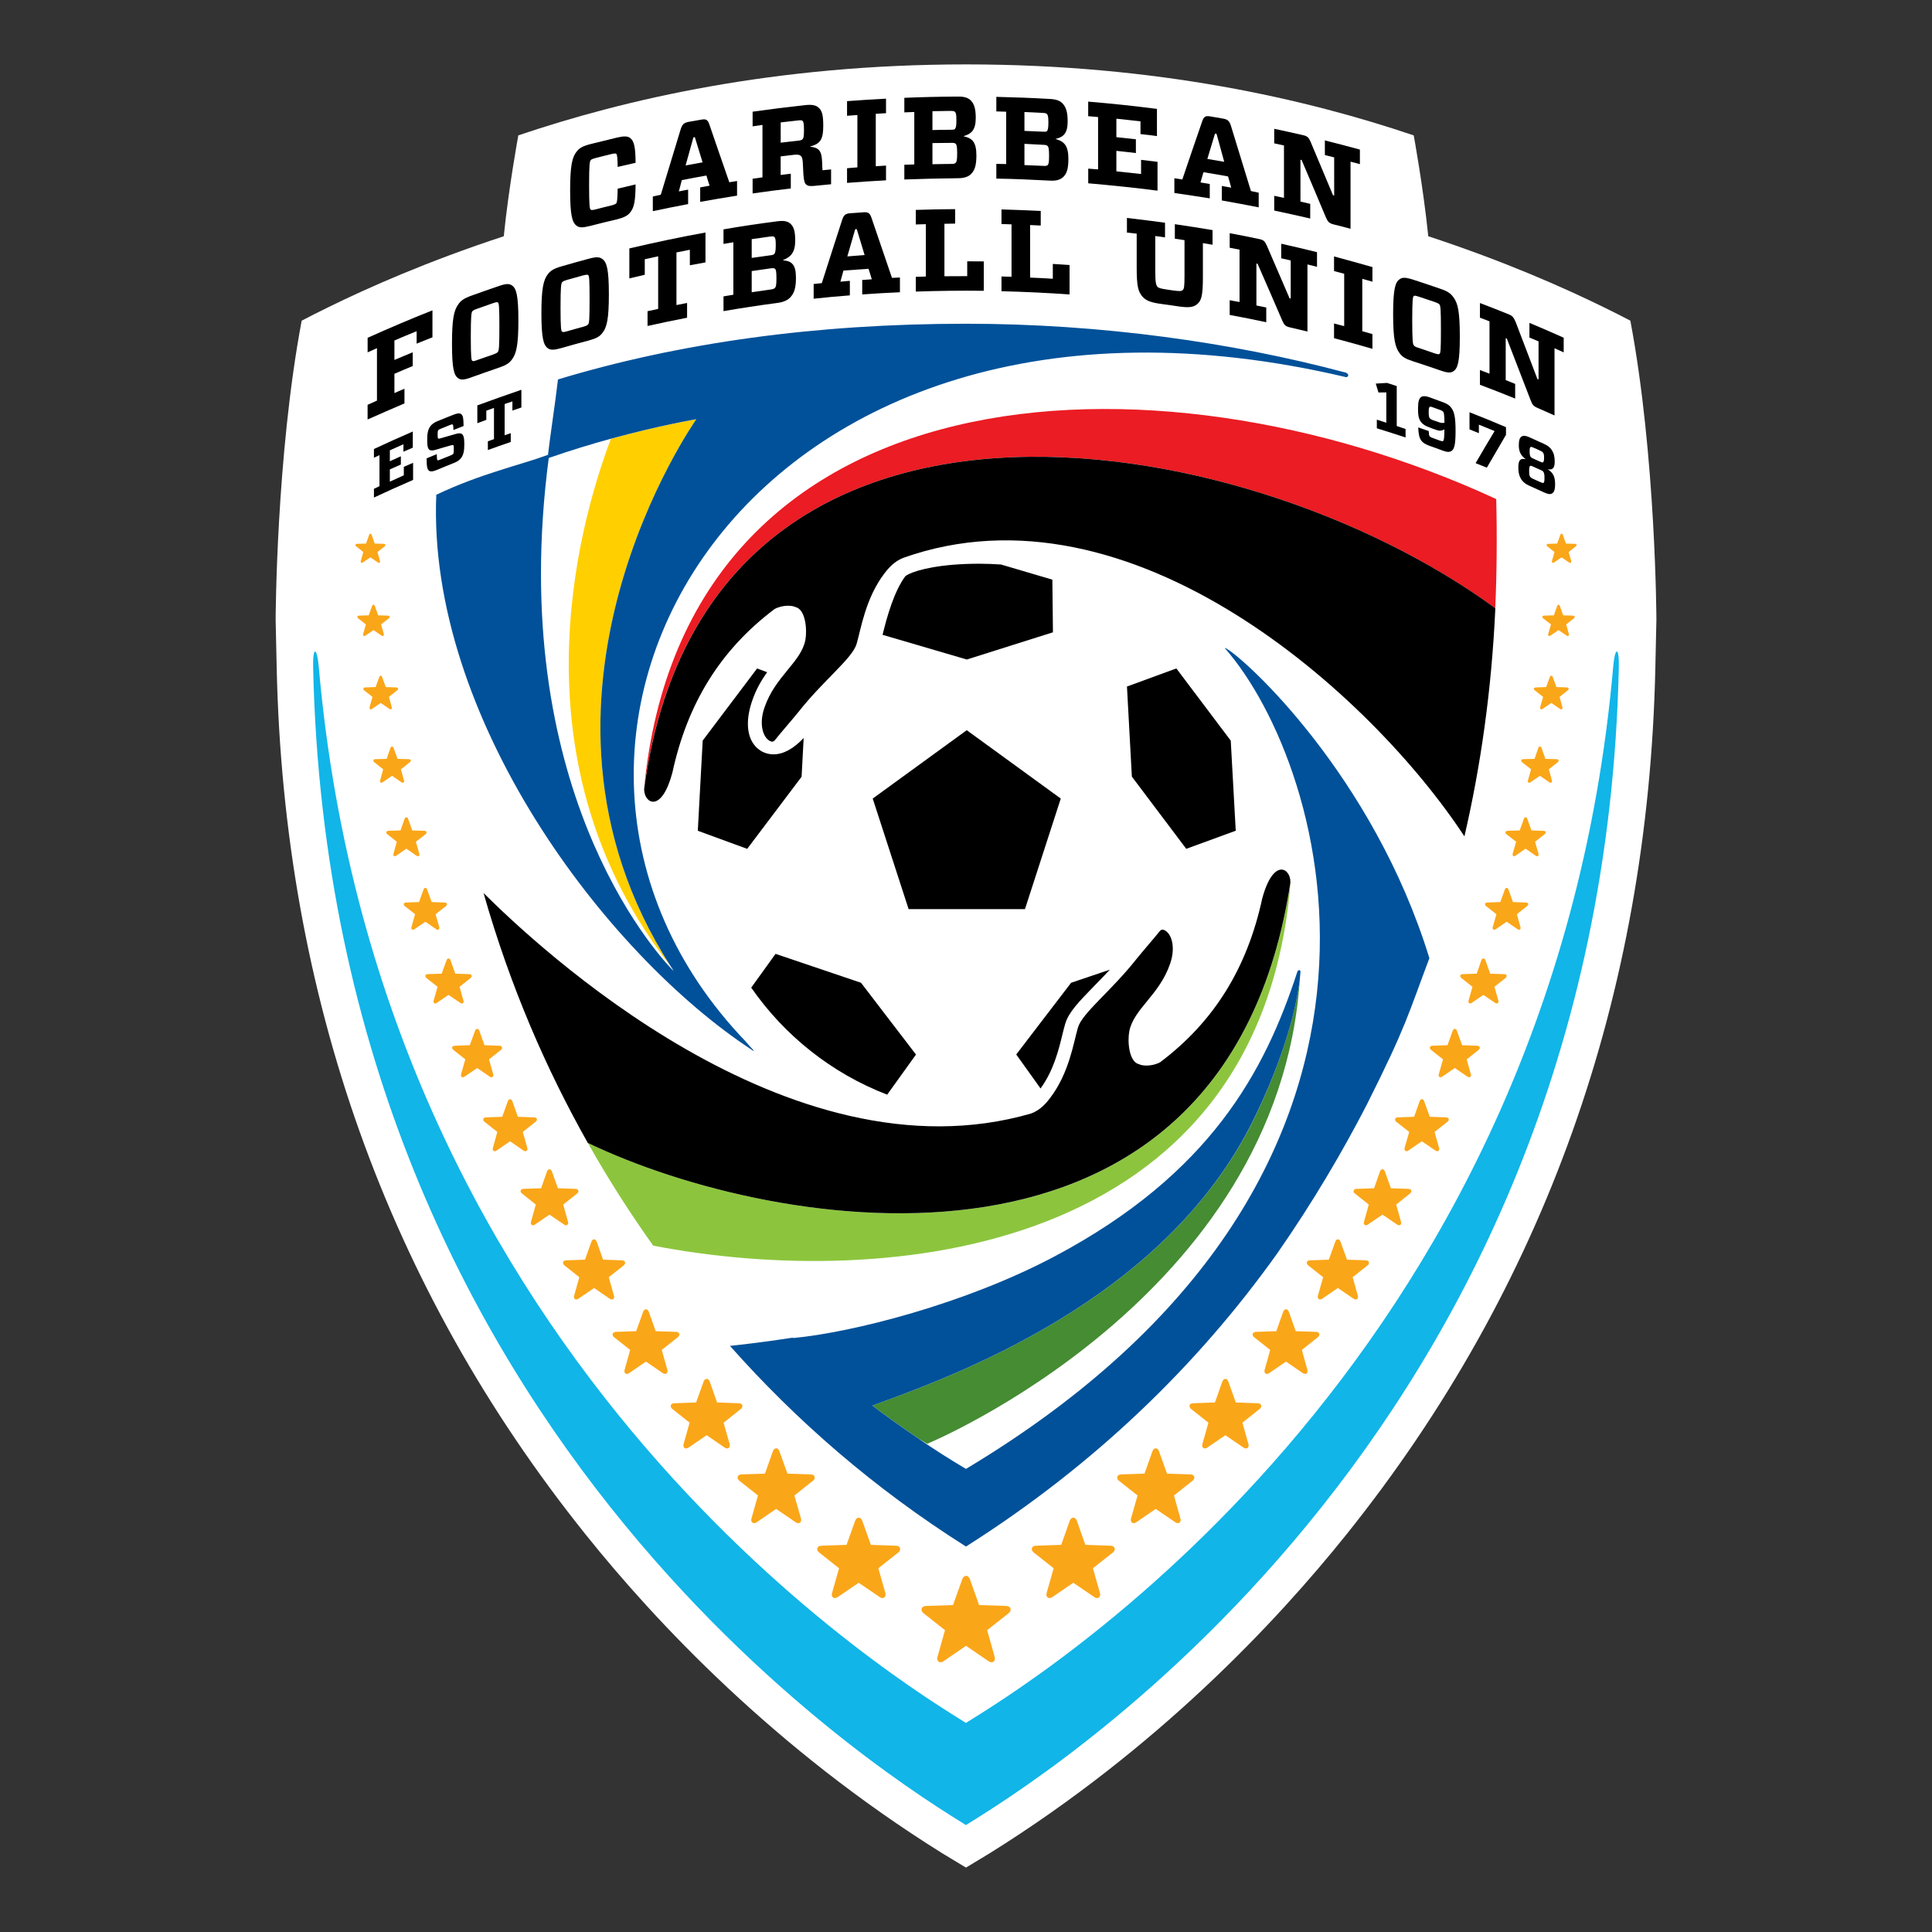 <?xml version="1.0" encoding="UTF-8"?><svg xmlns="http://www.w3.org/2000/svg" viewBox="0 0 600 600"><rect x="0" y="0" width="600" height="600" fill="#333333" stroke="none"/><defs><style>.cls-1{fill:#faa619;}.cls-2{fill:#005199;}.cls-3{fill:#eb1c23;}.cls-4{fill:#fff;}.cls-5{fill:#ffcf00;}.cls-6{fill:#8cc53d;}.cls-7{fill:#11b5e8;}.cls-8{fill:#458c33;}</style></defs><g id="Layer_1" image-rendering="optimizeQuality" shape-rendering="geometricPrecision" text-rendering="geometricPrecision"><path id="path14775" class="cls-4" d="m506.32,99.59c-2.32-1.22-5.17-2.68-8.47-4.28-12.16-5.95-30.56-14.15-54.29-21.94-1.52-15.07-4.52-31.34-4.52-31.34l-.06.03v-.03c-33.12-11.21-79.71-22.03-138.99-22.03s-105.87,10.82-138.99,22.03v.03l-.03-.03s-3,16.26-4.52,31.34c-23.72,7.79-42.16,15.99-54.29,21.94-3.3,1.61-6.15,3.06-8.47,4.28-7.94,41.98-8.09,92.88-8.09,92.88l.33,15.01c2.23,101.83,34.49,192.36,95.91,269.03,21.82,27.26,58.75,66.57,110.72,99l7.43,4.49,7.43-4.49c52-32.44,88.92-71.74,110.75-99,61.42-76.67,93.68-167.2,95.91-269.03l.33-15.01s-.15-50.9-8.09-92.88"/><path id="path14777" class="cls-1" d="m300.02,511.11l-6.99,4.79c-1.19.83-2.29.03-1.87-1.4l2.32-8.24-6.63-5.23c-1.16-.92-.74-2.23.71-2.29l8.41-.27,2.88-8.06c.51-1.37,1.84-1.37,2.35,0l2.88,8.06,8.41.27c1.46.06,1.87,1.37.71,2.29l-6.63,5.23,2.32,8.24c.42,1.43-.68,2.23-1.9,1.4l-6.99-4.79Z"/><path id="path14779" class="cls-1" d="m333.31,491.55l-6.48,4.43c-1.13.77-2.17.03-1.78-1.28l2.17-7.67-6.18-4.88c-1.07-.86-.68-2.08.68-2.11l7.85-.27,2.65-7.49c.48-1.28,1.72-1.28,2.2,0l2.65,7.49,7.85.27c1.34.03,1.75,1.25.68,2.11l-6.18,4.88,2.17,7.67c.36,1.31-.62,2.05-1.75,1.28l-6.51-4.43Z"/><path id="path14781" class="cls-1" d="m358.94,468.6l-6.04,4.13c-1.04.74-1.99.03-1.64-1.19l2.02-7.11-5.77-4.55c-.98-.8-.62-1.93.65-1.99l7.28-.24,2.47-6.96c.42-1.19,1.61-1.19,2.02,0l2.5,6.96,7.28.24c1.28.06,1.64,1.19.62,1.99l-5.74,4.55,1.99,7.11c.39,1.22-.59,1.93-1.61,1.19l-6.06-4.13Z"/><path id="path14783" class="cls-1" d="m380.56,445.71l-5.62,3.84c-.95.68-1.84.03-1.52-1.1l1.87-6.63-5.35-4.22c-.92-.74-.59-1.78.59-1.81l6.78-.24,2.29-6.48c.42-1.13,1.49-1.13,1.87,0l2.32,6.48,6.81.24c1.16.03,1.49,1.07.56,1.81l-5.32,4.22,1.87,6.63c.33,1.13-.56,1.78-1.55,1.1l-5.62-3.84Z"/><path id="path14785" class="cls-1" d="m399.38,422.85l-5.2,3.57c-.92.62-1.72.03-1.43-1.01l1.72-6.18-4.96-3.92c-.86-.68-.54-1.64.56-1.69l6.3-.21,2.14-6.04c.36-1.01,1.37-1.01,1.75,0l2.14,6.04,6.3.21c1.1.06,1.4,1.01.54,1.69l-4.94,3.92,1.72,6.18c.3,1.04-.51,1.64-1.43,1.01l-5.23-3.57Z"/><path id="path14787" class="cls-1" d="m415.49,400.01l-4.88,3.33c-.8.56-1.58.03-1.31-.98l1.61-5.71-4.61-3.66c-.8-.65-.51-1.55.51-1.58l5.86-.21,2.02-5.59c.33-.98,1.28-.98,1.61,0l2.02,5.59,5.86.21c1.01.03,1.31.92.51,1.58l-4.61,3.66,1.61,5.71c.27,1.01-.48,1.55-1.31.98l-4.88-3.33Z"/><path id="path14789" class="cls-1" d="m429.34,377.21l-4.52,3.09c-.77.54-1.49.03-1.22-.89l1.49-5.32-4.31-3.42c-.74-.59-.45-1.43.48-1.46l5.47-.18,1.84-5.23c.33-.89,1.19-.89,1.52,0l1.87,5.23,5.44.18c.95.03,1.22.86.48,1.46l-4.28,3.42,1.49,5.32c.27.92-.45,1.43-1.22.89l-4.52-3.09Z"/><path id="path14791" class="cls-1" d="m441.56,354.44l-4.19,2.88c-.71.51-1.37,0-1.16-.83l1.43-4.96-4.01-3.15c-.68-.56-.42-1.34.45-1.37l5.08-.18,1.72-4.85c.3-.83,1.1-.83,1.4,0l1.75,4.85,5.05.18c.89.03,1.13.8.45,1.37l-4.01,3.15,1.4,4.96c.24.83-.39,1.34-1.13.83l-4.22-2.88Z"/><path id="path14793" class="cls-1" d="m451.79,331.69l-3.89,2.68c-.68.45-1.31.03-1.07-.77l1.31-4.61-3.72-2.94c-.62-.54-.42-1.25.39-1.28l4.73-.18,1.61-4.49c.3-.77,1.04-.77,1.31,0l1.61,4.49,4.73.18c.8.03,1.04.74.42,1.28l-3.72,2.94,1.28,4.61c.24.8-.36,1.22-1.04.77l-3.92-2.68Z"/><path id="path14795" class="cls-1" d="m460.68,308.98l-3.63,2.47c-.62.45-1.19.03-.98-.71l1.22-4.28-3.48-2.74c-.56-.48-.36-1.16.39-1.19l4.4-.15,1.46-4.19c.27-.71.98-.71,1.25,0l1.49,4.19,4.4.15c.74.03.95.71.36,1.19l-3.45,2.74,1.22,4.28c.21.74-.36,1.16-1.01.71l-3.63-2.47Z"/><path id="path14797" class="cls-1" d="m467.9,286.26l-3.39,2.32c-.59.42-1.1,0-.92-.68l1.13-3.98-3.21-2.53c-.56-.45-.36-1.07.36-1.1l4.07-.15,1.4-3.89c.24-.68.89-.68,1.13,0l1.4,3.89,4.07.15c.71.03.89.65.33,1.1l-3.18,2.53,1.1,3.98c.21.68-.3,1.1-.89.68l-3.39-2.32Z"/><path id="path14799" class="cls-1" d="m473.76,263.58l-3.12,2.17c-.54.39-1.04.03-.86-.62l1.07-3.72-3.03-2.35c-.51-.42-.3-1.01.33-1.04l3.81-.12,1.31-3.63c.21-.62.83-.62,1.04,0l1.31,3.63,3.81.12c.62.03.83.62.3,1.04l-3,2.35,1.07,3.72c.18.65-.33,1.01-.86.62l-3.15-2.17Z"/><path id="path14801" class="cls-1" d="m478.22,240.93l-2.91,2.02c-.51.33-.98,0-.8-.59l.98-3.45-2.79-2.2c-.48-.39-.3-.92.3-.95l3.57-.09,1.16-3.39c.24-.59.8-.59,1.01,0l1.19,3.39,3.54.09c.59.03.77.56.3.95l-2.76,2.2.95,3.45c.18.59-.27.92-.8.59l-2.91-2.02Z"/><path id="path14803" class="cls-1" d="m481.79,218.3l-2.74,1.87c-.48.3-.89,0-.74-.56l.92-3.18-2.59-2.05c-.45-.39-.3-.86.3-.89l3.24-.12,1.13-3.12c.21-.54.71-.54.92,0l1.13,3.12,3.27.12c.56.03.74.51.27.89l-2.56,2.05.89,3.18c.15.56-.27.86-.74.56l-2.71-1.87Z"/><path id="path14805" class="cls-1" d="m484.02,195.68l-2.53,1.72c-.42.3-.83,0-.68-.51l.86-2.97-2.44-1.9c-.42-.33-.27-.8.27-.83l3.06-.09,1.04-2.91c.18-.51.65-.51.83,0l1.04,2.91,3.06.09c.54.03.68.51.27.83l-2.41,1.9.83,2.97c.18.51-.24.8-.68.51l-2.53-1.72Z"/><path id="path14807" class="cls-1" d="m484.97,173.08l-2.35,1.61c-.39.27-.77,0-.65-.48l.8-2.76-2.23-1.78c-.39-.33-.27-.71.24-.77l2.82-.09.98-2.71c.15-.48.62-.48.77,0l.98,2.71,2.82.09c.51.06.65.45.24.77l-2.23,1.78.8,2.76c.12.48-.24.74-.65.48l-2.35-1.61Z"/><path id="path14809" class="cls-1" d="m266.69,491.55l6.51,4.43c1.1.77,2.11.03,1.75-1.28l-2.17-7.67,6.18-4.88c1.07-.86.65-2.08-.68-2.11l-7.82-.27-2.68-7.49c-.48-1.28-1.72-1.28-2.2,0l-2.68,7.49-7.82.27c-1.34.03-1.75,1.25-.68,2.11l6.18,4.88-2.17,7.67c-.39,1.31.62,2.05,1.75,1.28l6.51-4.43Z"/><path id="path14811" class="cls-1" d="m241.03,468.6l6.04,4.13c1.07.74,2.02.03,1.66-1.19l-2.02-7.11,5.74-4.55c1.01-.8.65-1.93-.62-1.99l-7.28-.24-2.5-6.96c-.42-1.19-1.58-1.19-2.02,0l-2.47,6.96-7.31.24c-1.25.06-1.61,1.19-.62,1.99l5.77,4.55-2.02,7.11c-.36,1.22.59,1.93,1.64,1.19l6.03-4.13Z"/><path id="path14813" class="cls-1" d="m219.45,445.71l5.59,3.84c.98.68,1.87.03,1.55-1.1l-1.87-6.63,5.32-4.22c.92-.74.59-1.78-.56-1.81l-6.78-.24-2.29-6.48c-.42-1.13-1.49-1.13-1.9,0l-2.32,6.48-6.78.24c-1.16.03-1.52,1.07-.56,1.81l5.32,4.22-1.87,6.63c-.3,1.13.56,1.78,1.55,1.1l5.62-3.84Z"/><path id="path14815" class="cls-1" d="m200.6,422.85l5.23,3.57c.89.62,1.72.03,1.43-1.01l-1.75-6.18,4.96-3.92c.89-.68.56-1.64-.54-1.69l-6.3-.21-2.14-6.04c-.39-1.01-1.37-1.01-1.75,0l-2.17,6.04-6.27.21c-1.1.06-1.43,1.01-.56,1.69l4.96,3.92-1.72,6.18c-.33,1.04.51,1.64,1.43,1.01l5.2-3.57Z"/><path id="path14817" class="cls-1" d="m184.51,400.01l4.85,3.33c.86.56,1.61.03,1.31-.98l-1.61-5.71,4.64-3.66c.77-.65.51-1.55-.54-1.58l-5.86-.21-1.99-5.59c-.36-.98-1.28-.98-1.64,0l-1.99,5.59-5.86.21c-1.01.03-1.31.92-.51,1.58l4.61,3.66-1.61,5.71c-.3,1.01.48,1.55,1.31.98l4.88-3.33Z"/><path id="path14819" class="cls-1" d="m170.66,377.21l4.52,3.09c.77.54,1.49.03,1.22-.89l-1.49-5.32,4.31-3.42c.71-.59.45-1.43-.51-1.46l-5.44-.18-1.87-5.23c-.3-.89-1.19-.89-1.52,0l-1.84,5.23-5.47.18c-.92.03-1.22.86-.45,1.46l4.28,3.42-1.49,5.32c-.27.92.45,1.43,1.22.89l4.52-3.09Z"/><path id="path14821" class="cls-1" d="m158.41,354.44l4.19,2.88c.74.51,1.4,0,1.16-.83l-1.4-4.96,3.98-3.15c.71-.56.45-1.34-.42-1.37l-5.08-.18-1.72-4.85c-.3-.83-1.1-.83-1.4,0l-1.75,4.85-5.05.18c-.89.03-1.13.8-.45,1.37l3.98,3.15-1.37,4.96c-.27.83.39,1.34,1.13.83l4.19-2.88Z"/><path id="path14823" class="cls-1" d="m148.21,331.69l3.89,2.68c.68.45,1.28.03,1.07-.77l-1.31-4.61,3.72-2.94c.62-.54.42-1.25-.42-1.28l-4.7-.18-1.61-4.49c-.3-.77-1.04-.77-1.31,0l-1.64,4.49-4.7.18c-.83.03-1.07.74-.42,1.28l3.72,2.94-1.31,4.61c-.21.8.39,1.22,1.07.77l3.92-2.68Z"/><path id="path14825" class="cls-1" d="m139.29,308.98l3.66,2.47c.62.45,1.19.03.98-.71l-1.22-4.28,3.45-2.74c.59-.48.39-1.16-.36-1.19l-4.4-.15-1.49-4.19c-.27-.71-.98-.71-1.22,0l-1.52,4.19-4.37.15c-.74.03-.95.71-.39,1.19l3.48,2.74-1.22,4.28c-.21.74.36,1.16.98.71l3.63-2.47Z"/><path id="path14827" class="cls-1" d="m132.1,286.26l3.39,2.32c.56.42,1.1,0,.92-.68l-1.13-3.98,3.21-2.53c.54-.45.36-1.07-.36-1.1l-4.07-.15-1.4-3.89c-.24-.68-.89-.68-1.13,0l-1.4,3.89-4.07.15c-.71.03-.92.65-.36,1.1l3.21,2.53-1.13,3.98c-.18.68.33,1.1.92.68l3.39-2.32Z"/><path id="path14829" class="cls-1" d="m126.21,263.58l3.15,2.17c.54.39,1.04.03.86-.62l-1.07-3.72,3.03-2.35c.48-.42.3-1.01-.36-1.04l-3.78-.12-1.31-3.63c-.21-.62-.83-.62-1.07,0l-1.28,3.63-3.81.12c-.62.03-.83.62-.3,1.04l2.97,2.35-1.04,3.72c-.18.65.3,1.01.86.62l3.12-2.17Z"/><path id="path14831" class="cls-1" d="m121.78,240.93l2.91,2.02c.51.33.98,0,.77-.59l-.95-3.45,2.79-2.2c.48-.39.3-.92-.33-.95l-3.51-.09-1.22-3.39c-.21-.59-.77-.59-.98,0l-1.19,3.39-3.54.09c-.62.03-.8.56-.3.95l2.77,2.2-.95,3.45c-.18.59.27.92.77.59l2.94-2.02Z"/><path id="path14833" class="cls-1" d="m118.22,218.3l2.74,1.87c.45.3.89,0,.71-.56l-.89-3.18,2.59-2.05c.45-.39.27-.86-.3-.89l-3.27-.12-1.13-3.12c-.18-.54-.68-.54-.89,0l-1.13,3.12-3.27.12c-.56.03-.74.51-.3.89l2.59,2.05-.89,3.18c-.18.56.27.86.74.56l2.71-1.87Z"/><path id="path14835" class="cls-1" d="m115.99,195.68l2.53,1.72c.42.3.83,0,.68-.51l-.86-2.97,2.44-1.9c.39-.33.24-.8-.3-.83l-3.03-.09-1.04-2.91c-.18-.51-.68-.51-.86,0l-1.04,2.91-3.03.09c-.54.03-.68.51-.27.83l2.41,1.9-.83,2.97c-.18.51.24.8.68.51l2.53-1.72Z"/><path id="path14837" class="cls-1" d="m115.03,173.08l2.35,1.61c.39.27.77,0,.62-.48l-.77-2.76,2.23-1.78c.39-.33.27-.71-.24-.77l-2.85-.09-.95-2.71c-.18-.48-.62-.48-.77,0l-.98,2.71-2.82.09c-.51.06-.65.45-.24.77l2.23,1.78-.8,2.76c-.12.48.24.74.62.48l2.38-1.61Z"/><path id="path14839" d="m114.17,109.43v-4.52c6.66-3,13.38-5.86,20.13-8.53v8.38c-1.64.65-3.27,1.31-4.91,1.96v-3.86c-2.32.92-4.61,1.9-6.9,2.88v6.04c1.9-.8,3.78-1.61,5.68-2.38v4.28c-1.9.77-3.78,1.58-5.68,2.41v5.98c1.01-.48,2.08-.89,3.12-1.34v4.55c-3.84,1.64-7.64,3.3-11.45,4.99v-4.55c.95-.45,1.93-.89,2.91-1.31v-16.29c-.98.42-1.96.86-2.91,1.31"/><path id="path14841" d="m154.84,88.86c2.38-.83,3.3-.8,4.16-.21,1.34.89,1.99,3.06,1.99,10.85s-.65,10.32-1.99,12.13c-.86,1.16-1.78,1.78-4.16,2.59-2.79.95-5.59,1.93-8.38,2.94-2.32.86-3.3.89-4.13.33-1.34-.89-1.96-3-1.96-10.76s.62-10.38,1.96-12.22c.83-1.19,1.78-1.87,4.13-2.71,2.79-1.01,5.59-1.99,8.38-2.94m-8.18,23.19c.27.18.54.15,1.64-.27,1.58-.54,3.15-1.1,4.73-1.64,1.04-.39,1.4-.56,1.61-.89.3-.39.45-1.4.45-7.79s-.15-7.31-.45-7.52c-.24-.18-.56-.12-1.61.24-1.58.54-3.15,1.1-4.73,1.66-1.1.39-1.37.56-1.64.86-.27.45-.45,1.4-.45,7.88s.18,7.28.45,7.46"/><path id="path14843" d="m182.85,80.35c2.41-.65,3.36-.56,4.22.09,1.37.98,2.02,3.18,2.02,10.97s-.65,10.29-2.02,12.01c-.86,1.1-1.81,1.66-4.22,2.32-2.85.74-5.68,1.55-8.5,2.35-2.38.68-3.36.65-4.22.06-1.34-.98-1.99-3.12-1.99-10.88s.65-10.35,1.99-12.1c.86-1.13,1.84-1.75,4.22-2.44,2.82-.83,5.65-1.61,8.5-2.38m-8.29,22.65c.27.18.54.15,1.66-.15,1.58-.45,3.18-.92,4.79-1.34,1.07-.3,1.4-.48,1.64-.77.33-.36.45-1.37.45-7.76s-.12-7.34-.45-7.58c-.24-.15-.56-.12-1.64.15-1.61.45-3.21.89-4.79,1.34-1.13.33-1.4.48-1.66.77-.3.42-.48,1.37-.48,7.82s.18,7.31.48,7.52"/><path id="path14845" d="m213.38,94.09v4.58c-4.1.8-8.18,1.64-12.28,2.56v-4.58c1.1-.24,2.2-.48,3.3-.71v-16.35c-1.37.3-2.77.62-4.16.92v4.82c-1.58.39-3.18.74-4.79,1.13v-9.31c7.85-1.84,15.73-3.51,23.64-4.94v9.28c-1.64.3-3.24.59-4.85.89v-4.82c-1.37.3-2.76.56-4.16.83v16.35c1.1-.21,2.2-.45,3.3-.65"/><path id="path14847" d="m247.19,86.27c0,3.33-.62,4.82-1.69,6.01-.92,1.01-2.29,1.58-4.16,1.81-5.59.74-11.12,1.58-16.65,2.53v-4.58c1.01-.18,2.05-.36,3.06-.51v-16.29c-1.01.18-2.05.36-3.06.51v-4.52c5.5-.95,11.06-1.78,16.65-2.5,1.96-.27,3.21-.06,4.07.68,1.1.95,1.55,2.41,1.55,5.26,0,3.66-1.28,5.08-3.75,6.09v.09c2.76.21,3.98,1.4,3.98,5.41m-8.09-6.96c.83-.09,1.16-.18,1.37-.45.3-.36.45-.95.45-2.76s-.15-2.26-.45-2.5c-.18-.18-.48-.24-1.37-.12-1.9.27-3.78.54-5.65.8v5.83c1.87-.27,3.75-.54,5.65-.8m-5.65,11.45c1.93-.3,3.86-.56,5.8-.83.86-.12,1.19-.24,1.43-.54.27-.27.45-.71.45-2.94s-.15-2.74-.48-2.97c-.21-.21-.51-.24-1.4-.12-1.93.27-3.86.54-5.8.83v6.57Z"/><path id="path14849" d="m252.69,92.78v-4.58c.83-.09,1.66-.18,2.53-.27,2.08-6.57,4.22-13.14,6.33-19.68.48-1.46,1.01-1.9,2.44-2.02,1.4-.12,2.79-.21,4.19-.3,1.43-.12,1.96.27,2.44,1.64,2.14,6.24,4.25,12.46,6.39,18.73.8-.03,1.64-.09,2.47-.12v4.58c-3.89.18-7.82.39-11.71.68v-4.49c1.01-.09,1.99-.15,2.97-.21-.33-1.1-.65-2.2-1.01-3.27-2.59.18-5.2.36-7.79.56-.33,1.16-.65,2.29-.95,3.45.98-.09,1.96-.18,2.94-.27v4.52c-3.78.3-7.49.62-11.24,1.04m10.47-13.14c1.78-.15,3.57-.27,5.35-.42-.83-2.68-1.61-5.38-2.44-8.06-.15,0-.33,0-.48.03-.8,2.79-1.64,5.62-2.44,8.44"/><path id="path14851" d="m287.53,69.62c-1.07.03-2.08.06-3.12.09v-4.52c4.07-.15,8.12-.21,12.22-.24v4.49c-1.13.03-2.23.03-3.33.06v16.29c2.35-.03,4.7-.03,7.08-.03v-4.61c1.69,0,3.45,0,5.14.03v9.13c-7.02-.09-14.09,0-21.11.24v-4.58c1.04-.03,2.05-.06,3.12-.09v-16.26Z"/><path id="path14853" d="m314.14,69.68c-1.04-.06-2.08-.06-3.12-.09v-4.55c4.07.12,8.15.27,12.19.48v4.52c-1.07-.06-2.17-.09-3.3-.15v16.32c2.38.09,4.73.21,7.05.36v-4.61c1.75.12,3.48.24,5.2.36v9.13c-7.05-.51-14.09-.83-21.14-1.01v-4.58c1.04.03,2.08.06,3.12.09v-16.26Z"/><path id="path14855" d="m364.86,74.14v-4.52c3.89.56,7.82,1.19,11.71,1.84v4.55c-1.01-.18-1.99-.36-3-.51v10.47c0,5.98-.48,7.46-1.87,8.56-1.19.98-2.79,1.07-6.15.56-1.52-.24-3.06-.45-4.58-.65-3.36-.45-4.94-.98-6.09-2.23-1.4-1.58-1.87-3.15-1.87-9.16v-10.49c-1.01-.12-2.02-.21-3.03-.33v-4.55c3.95.48,7.91.95,11.83,1.49v4.55c-1.01-.15-1.99-.3-3.03-.42v11.03c0,3.51.27,4.25.68,4.73.36.39,1.04.59,3.09.89.56.06,1.13.15,1.69.24,1.96.27,2.65.27,3-.06.48-.36.62-.98.62-4.49v-11.06c-1.01-.15-1.99-.3-3-.45"/><path id="path14857" d="m400.83,80.89c-.98-.24-1.96-.45-2.94-.68v-4.52c3.72.83,7.4,1.69,11.12,2.62v4.55c-1.01-.27-1.99-.51-2.97-.74v20.84c-1.81-.45-3.63-.86-5.41-1.28-1.4-.33-1.78-.71-2.38-2.05-2.56-5.95-5.11-11.83-7.7-17.72-.09-.03-.24-.03-.36-.06v13.02c1.01.21,2.05.42,3.06.62v4.58c-3.78-.8-7.55-1.58-11.36-2.26v-4.58c1.01.21,2.05.39,3.06.56v-16.26c-1.01-.18-2.05-.39-3.06-.59v-4.52c3.06.56,6.09,1.16,9.13,1.81,1.37.27,1.75.65,2.38,1.99,2.38,5.44,4.7,10.94,7.08,16.41.12.03.24.06.36.09v-11.83Z"/><path id="path14859" d="m426.22,103.75v4.58c-3.98-1.16-7.94-2.26-11.92-3.3v-4.58c1.04.3,2.11.56,3.15.83v-16.26c-1.04-.3-2.11-.56-3.15-.83v-4.55c3.98,1.07,7.94,2.17,11.92,3.3v4.55c-1.04-.33-2.08-.59-3.15-.89v16.26c1.07.3,2.11.59,3.15.89"/><path id="path14861" d="m447.24,89.66c2.38.8,3.3,1.49,4.13,2.65,1.37,1.81,1.99,4.4,1.99,12.22s-.62,9.87-1.99,10.76c-.83.56-1.75.56-4.13-.27-2.79-.98-5.59-1.9-8.41-2.82-2.35-.74-3.33-1.37-4.16-2.5-1.37-1.81-2.02-4.37-2.02-12.13s.65-9.96,2.02-10.85c.83-.62,1.81-.62,4.16.12,2.82.92,5.62,1.84,8.41,2.82m-8.18,17.57c.24.33.51.51,1.64.86,1.58.54,3.15,1.04,4.73,1.61,1.07.36,1.4.39,1.61.21.33-.18.45-1.07.45-7.49s-.12-7.4-.45-7.85c-.21-.27-.54-.45-1.61-.83-1.58-.54-3.15-1.07-4.73-1.58-1.13-.36-1.4-.39-1.64-.24-.3.24-.48,1.07-.48,7.52s.18,7.43.48,7.79"/><path id="path14863" d="m477.8,106.01c-.95-.42-1.87-.8-2.82-1.19v-4.55c3.57,1.49,7.11,3.03,10.64,4.61v4.55c-.95-.42-1.9-.83-2.85-1.28v20.87c-1.72-.77-3.45-1.55-5.17-2.29-1.34-.56-1.72-1.01-2.26-2.47-2.47-6.39-4.91-12.75-7.37-19.09-.12-.06-.24-.09-.36-.15v13.02c.98.39,1.96.77,2.94,1.19v4.55c-3.63-1.46-7.25-2.91-10.94-4.28v-4.58c1.01.39,1.99.77,2.97,1.13v-16.26c-.98-.39-1.96-.77-2.97-1.13v-4.55c2.94,1.13,5.89,2.26,8.8,3.45,1.31.51,1.66,1.01,2.29,2.44,2.23,5.89,4.52,11.77,6.75,17.69.12.06.24.12.36.15v-11.83Z"/><path id="path14865" d="m116.13,142.16v-2.71c4.01-1.87,8-3.69,12.07-5.44v5.02c-.98.42-1.93.83-2.91,1.25v-2.32c-1.4.62-2.82,1.25-4.22,1.9v3.39c1.13-.51,2.26-1.04,3.42-1.55v2.56c-1.16.51-2.29,1.01-3.42,1.52v3.81c1.43-.68,2.88-1.34,4.34-1.99v-2.62c.95-.42,1.9-.83,2.88-1.25v5.32c-4.07,1.75-8.12,3.57-12.16,5.47v-2.71c.56-.27,1.16-.54,1.72-.83v-9.63c-.56.27-1.16.54-1.72.8"/><path id="path14867" d="m143.25,142.16c-.42.62-1.1,1.16-2.26,1.61-1.75.71-3.51,1.4-5.23,2.14-1.25.51-1.93.62-2.44.33-.62-.36-.83-1.22-.83-3.89,1.04-.45,2.08-.86,3.15-1.31.03,1.49.12,1.78.21,1.87.15.09.36.06.95-.21,1.01-.39,1.99-.8,2.97-1.19.56-.24.83-.36.98-.56.15-.24.18-.65.18-1.58,0-.74,0-1.01-.18-1.13-.15-.09-.45,0-1.01.15-1.43.39-2.85.83-4.28,1.25-.98.3-1.58.33-2.05.09-.54-.39-.74-1.16-.74-3.24,0-1.9.27-3.09.92-4.04.45-.65,1.13-1.19,2.23-1.64,1.64-.65,3.24-1.34,4.88-1.96,1.25-.51,1.96-.59,2.41-.33.65.42.83,1.16.86,3.78-1.04.42-2.08.83-3.15,1.25-.03-1.34-.09-1.64-.27-1.72-.09-.09-.3-.06-.86.18-.92.36-1.81.71-2.71,1.1-.56.21-.77.33-.89.51-.15.21-.18.62-.18,1.46,0,.74.03,1.01.21,1.1.12.12.36.03,1.01-.15,1.43-.42,2.82-.83,4.25-1.22,1.01-.3,1.58-.33,2.02-.06.56.39.8,1.19.8,3.24s-.27,3.24-.95,4.19"/><path id="path14869" d="m158.62,134.52v2.74c-2.38.8-4.73,1.64-7.11,2.5v-2.71c.65-.21,1.28-.45,1.9-.68v-9.69c-.8.27-1.58.56-2.38.86v2.85c-.92.36-1.87.68-2.79,1.04v-5.53c4.55-1.66,9.1-3.3,13.68-4.85v5.5c-.95.33-1.87.62-2.79.95v-2.85c-.8.27-1.61.56-2.41.83v9.69c.62-.21,1.25-.42,1.9-.65"/><path id="path14871" d="m436.51,133.21v2.65c-2.97-.98-5.95-1.93-8.92-2.85v-2.68c.98.3,1.96.62,2.94.95v-9.42c-.8,0-1.64,0-2.44.03-.3-.92-.56-1.84-.83-2.76,1.16-.09,2.32-.15,3.51-.21,1.01.33,1.99.65,3,.98v12.4c.89.33,1.81.62,2.74.92"/><path id="path14873" d="m443.7,133.87c.06,1.1.12,1.4.27,1.58.18.24.42.39.95.56.77.27,1.52.54,2.26.83.68.24.86.18,1.01.09.18-.09.36-.56.39-3.57-1.01.48-1.52.51-2.53.15-.65-.21-1.34-.45-1.96-.71-1.4-.48-2.2-.98-2.79-1.75-.71-.95-.92-2.08-.92-3.98,0-2.41.3-3.3.98-3.78.51-.33,1.28-.36,2.5.06,1.46.54,2.88,1.04,4.31,1.58,1.4.51,2.02,1.01,2.59,1.78.86,1.22,1.28,2.74,1.28,7.17s-.45,5.65-1.28,6.18c-.62.39-1.34.39-2.79-.15-1.34-.51-2.71-.98-4.04-1.46-1.28-.48-2.02-.92-2.53-1.61-.68-.95-.89-2.23-.95-4.1,1.1.36,2.2.74,3.27,1.13m4.88-2.59c-.06-2.59-.18-3.09-.36-3.33-.18-.27-.45-.45-1.04-.65-.77-.27-1.55-.56-2.29-.83-.54-.21-.77-.21-.92-.09-.18.12-.3.42-.3,1.64s.15,1.61.33,1.87c.18.21.45.36.98.59.65.21,1.28.42,1.9.65.62.24,1.1.27,1.69.15"/><path id="path14875" d="m458.27,143.83c1.93-3.33,3.89-6.66,5.89-9.96-1.64-.65-3.27-1.34-4.88-1.99v2.65c-.98-.42-1.93-.77-2.91-1.19v-5.32c3.78,1.49,7.58,3.03,11.33,4.64v2.38c-1.99,3.39-3.95,6.78-5.95,10.2-1.16-.48-2.32-.92-3.48-1.4"/><path id="path14877" d="m481.91,139.75c.62.92.92,1.99.92,3.6,0,2.17-.77,2.62-2.08,2.38v.06c1.55,1.04,2.2,2.2,2.2,4.55,0,1.81-.36,2.56-.95,2.91-.54.33-1.28.21-2.41-.3-1.55-.71-3.12-1.4-4.67-2.11-1.07-.48-1.84-1.07-2.41-1.87-.59-.92-.98-1.99-.98-3.81,0-2.35.68-2.88,2.26-2.56v-.03c-1.31-.98-2.11-2.08-2.11-4.28,0-1.61.3-2.41.92-2.76.54-.3,1.22-.24,2.38.27,1.52.68,3.06,1.4,4.58,2.08,1.16.54,1.84,1.07,2.35,1.87m-7.02,6.54c0,1.13.12,1.52.3,1.75.15.24.33.39.89.65.8.36,1.61.71,2.38,1.07.54.24.74.27.89.18.18-.12.3-.36.3-1.52s-.12-1.55-.33-1.87c-.12-.21-.3-.36-.86-.59-.77-.36-1.58-.71-2.38-1.07-.59-.27-.74-.27-.89-.18-.18.12-.3.45-.3,1.58m.15-6.12c0,1.01.12,1.4.3,1.69.15.21.33.36.83.56.74.33,1.46.65,2.17.98.54.24.71.27.86.18.15-.12.33-.39.33-1.4s-.12-1.31-.33-1.61c-.12-.18-.3-.36-.86-.59-.71-.36-1.43-.68-2.17-.98-.54-.27-.74-.24-.83-.15-.21.09-.3.33-.3,1.31"/><path id="path14879" d="m183.21,70.18c-2.35.59-3.3.56-4.16-.09-1.34-1.01-1.99-3.18-1.99-10.97s.65-10.29,1.99-12.01c.86-1.1,1.81-1.69,4.16-2.32,2.74-.68,5.5-1.37,8.24-2.02,2.23-.54,3.48-.54,4.25.09,1.28.98,1.64,2.91,1.69,7.7-1.84.42-3.69.83-5.56,1.28-.06-3.09-.18-3.84-.45-4.07-.24-.15-.54-.15-1.55.09-1.58.39-3.18.77-4.76,1.19-1.1.3-1.4.42-1.64.71-.3.42-.48,1.37-.48,7.79s.18,7.31.48,7.55c.24.18.54.18,1.64-.09,1.58-.42,3.18-.83,4.76-1.19,1.01-.27,1.34-.45,1.55-.68.27-.39.36-.98.45-4.55,1.87-.45,3.72-.86,5.56-1.31-.06,4.99-.39,7.14-1.69,8.71-.8,1.04-2.08,1.64-4.28,2.17-2.74.65-5.47,1.31-8.21,2.02"/><path id="path14881" d="m202.74,65.58v-4.55c.83-.21,1.64-.36,2.47-.54,2.05-6.78,4.13-13.59,6.18-20.34.48-1.52.98-1.99,2.38-2.29,1.37-.24,2.74-.48,4.07-.71,1.43-.27,1.93.06,2.41,1.37,2.08,6.04,4.13,12.04,6.24,18.08.77-.12,1.61-.27,2.41-.39v4.55c-3.81.59-7.64,1.25-11.45,1.93v-4.49c.98-.18,1.93-.36,2.91-.54-.36-1.04-.65-2.08-.98-3.15-2.56.45-5.11.92-7.64,1.43-.3,1.16-.62,2.32-.92,3.51.95-.21,1.93-.39,2.88-.56v4.49c-3.66.68-7.31,1.43-10.97,2.2m10.2-14.21c1.75-.33,3.51-.62,5.26-.95-.8-2.62-1.61-5.23-2.41-7.85-.15.06-.3.09-.45.12-.8,2.88-1.61,5.77-2.41,8.68"/><path id="path14883" d="m255.42,52.88c.89-.09,1.78-.18,2.68-.27v4.61c-1.75.15-3.51.33-5.23.51-1.55.15-2.08-.03-2.53-.45-.54-.48-.83-1.37-.98-6.01-.06-1.93-.27-2.47-.65-2.85-.48-.39-.98-.48-2.26-.33-1.34.15-2.68.3-4.01.48v5.77c1.04-.15,2.11-.27,3.15-.39v4.58c-3.95.45-7.91.98-11.86,1.55v-4.58c1.01-.15,2.05-.3,3.06-.42v-16.29c-1.01.15-2.05.3-3.06.45v-4.55c5.47-.77,10.94-1.46,16.41-2.05,1.93-.21,3.21,0,4.07.77,1.07.95,1.46,2.23,1.46,5.71,0,4.49-1.13,5.56-4.07,6.39v.06c2.62.27,3.6,1.1,3.72,4.79,0,.74.06,1.75.12,2.53m-7.85-9.16c1.07-.12,1.43-.24,1.64-.48.33-.36.45-.92.45-2.88s-.12-2.53-.45-2.85c-.21-.15-.56-.24-1.64-.09-1.72.18-3.42.39-5.14.59v6.3c1.72-.21,3.42-.42,5.14-.59"/><path id="path14885" d="m275.16,51.42v4.58c-4.04.21-8.09.48-12.1.8v-4.55c1.07-.12,2.14-.18,3.21-.27v-16.26c-1.07.06-2.14.15-3.21.24v-4.55c4.01-.3,8.06-.56,12.1-.77v4.52c-1.07.06-2.11.12-3.18.18v16.29c1.07-.06,2.11-.15,3.18-.21"/><path id="path14887" d="m303.23,48.27c0,3.33-.62,4.73-1.69,5.8-.89.89-2.26,1.28-4.13,1.28-5.5.06-11.03.18-16.56.39v-4.58c1.04-.03,2.05-.06,3.09-.09v-16.29c-1.04.06-2.05.09-3.09.12v-4.52c5.53-.24,11.06-.36,16.56-.39,1.99-.03,3.18.33,4.07,1.19,1.07,1.1,1.55,2.62,1.55,5.44,0,3.66-1.28,4.96-3.75,5.65v.06c2.76.59,3.95,1.9,3.95,5.95m-8-7.97c.8-.03,1.13-.03,1.34-.27.3-.33.45-.92.45-2.74s-.15-2.26-.45-2.56c-.18-.18-.48-.3-1.34-.3-1.87.03-3.78.06-5.65.09v5.86c1.87-.06,3.78-.09,5.65-.09m-5.65,10.7c1.93-.03,3.86-.09,5.8-.09.83,0,1.16-.09,1.4-.33.27-.27.48-.71.48-2.91s-.18-2.74-.48-3.03c-.24-.21-.54-.3-1.4-.27-1.93,0-3.86.03-5.8.06v6.57Z"/><path id="path14889" d="m331.8,49.37c0,3.33-.62,4.7-1.69,5.68-.92.83-2.26,1.16-4.13,1.04-5.53-.3-11.03-.54-16.56-.62v-4.58c1.04.03,2.05.03,3.06.06v-16.26c-1.01-.03-2.02-.06-3.06-.09v-4.52c5.53.12,11.03.33,16.56.65,1.96.09,3.18.51,4.04,1.43,1.07,1.16,1.55,2.71,1.55,5.53,0,3.69-1.28,4.88-3.72,5.44v.06c2.74.74,3.95,2.14,3.95,6.18m-8.03-8.47c.83.03,1.16.03,1.37-.18.27-.3.45-.89.45-2.71s-.18-2.29-.45-2.59c-.18-.21-.51-.33-1.37-.36-1.87-.09-3.75-.21-5.62-.27v5.86c1.87.06,3.75.15,5.62.24m-5.62,10.38c1.93.06,3.86.15,5.77.24.83.06,1.19,0,1.43-.24.27-.24.45-.65.45-2.85s-.15-2.76-.48-3.09c-.21-.24-.51-.33-1.4-.36-1.9-.12-3.84-.18-5.77-.3v6.6Z"/><path id="path14891" d="m337.95,36.08v-4.52c7.14.59,14.24,1.34,21.35,2.26v8.44c-1.69-.24-3.42-.45-5.11-.62v-3.95c-2.47-.3-4.99-.56-7.49-.83v5.74c2.02.21,4.04.42,6.06.65v4.28c-2.02-.24-4.04-.48-6.06-.68v6.36c2.56.27,5.11.54,7.67.83v-4.4c1.72.21,3.42.42,5.11.62v8.95c-7.17-.92-14.36-1.66-21.52-2.29v-4.55c1.01.09,2.02.15,3.06.24v-16.26c-1.04-.09-2.05-.18-3.06-.27"/><path id="path14893" d="m364.71,59.93v-4.58c.8.12,1.64.24,2.47.39,2.05-6.09,4.13-12.13,6.21-18.17.48-1.34.98-1.66,2.41-1.43,1.37.24,2.74.45,4.1.71,1.4.24,1.9.74,2.38,2.23,2.08,6.72,4.13,13.5,6.21,20.25.77.18,1.61.33,2.41.51v4.55c-3.81-.74-7.61-1.46-11.45-2.14v-4.49c1.01.18,1.96.36,2.91.51-.3-1.16-.65-2.35-.98-3.48-2.53-.48-5.08-.89-7.64-1.31-.3,1.04-.62,2.11-.92,3.18.95.15,1.93.3,2.88.48v4.46c-3.66-.59-7.34-1.13-11-1.66m10.26-10.58c1.75.3,3.48.59,5.23.89-.8-2.88-1.58-5.77-2.38-8.68-.15-.03-.3-.06-.48-.09-.8,2.65-1.58,5.26-2.38,7.88"/><path id="path14895" d="m414.33,48.87c-.98-.24-1.93-.48-2.88-.71v-4.55c3.63.92,7.28,1.84,10.88,2.85v4.52c-.95-.27-1.93-.54-2.91-.77v20.84c-1.75-.48-3.54-.95-5.29-1.37-1.37-.36-1.75-.8-2.35-2.14-2.5-5.98-5.02-11.92-7.55-17.84-.09-.03-.21-.06-.36-.09v12.99c1.01.24,2.02.48,3.03.71v4.55c-3.75-.86-7.46-1.69-11.18-2.47v-4.58c1.01.21,2.02.42,3.03.65v-16.29c-1.01-.21-2.02-.45-3.03-.65v-4.52c3,.62,5.98,1.31,9.01,1.99,1.31.3,1.69.71,2.29,2.05,2.32,5.5,4.64,11.03,6.96,16.59.12.03.24.06.36.09v-11.86Z"/><path id="path14897" class="cls-5" d="m208.24,300.03c-53.31-83.1,8.03-169.82,8.03-169.82,0,0-11.36,1.9-26.55,6.06-10.61,28.15-30.44,101.14,18.52,163.75"/><path id="path14899" class="cls-2" d="m417.63,115.64c-34.93-9.31-75.81-15.1-117.64-15.1-46.59,0-88.98,5.89-126.71,17.3-.09.89-.39,3.18-.77,6.12-.74,5.59-1.81,12.75-2.32,17.3-8.44,3.12-20.93,5.83-34.7,12.4-2.85,68.74,52.09,142.44,98.38,172.64.24.18.3.03.09-.18-.83-.89-1.64-1.78-2.44-2.74-88.63-92.43-.74-250.45,186.56-206.24.83-.09.98-1.16-.45-1.52m-208.89,185.49c-5.56-5.83-51.67-57.17-38.32-158.88,6.75-2.35,13.32-4.34,19.29-5.98,15.22-4.16,26.55-6.06,26.55-6.06,0,0-61.33,86.72-8.03,169.82.39.56.74,1.16,1.1,1.72.15.18-.39-.54-.59-.62"/><path id="path14901" d="m282.18,282.34l-11.15-34.34,29.2-21.23,29.2,21.23-11.12,34.34h-36.12Z"/><path id="path14903" d="m284.47,327.5l-8.95,12.46c-17.21-6.63-31.87-18.31-42.22-33.24l7.55-10.49,26.55,8.98,17.07,22.3Z"/><path id="path14905" d="m310.81,175.31c-2.2-.15-4.46-.24-6.69-.24-11.95,0-19.12,1.87-21.85,3.21-.51.24-.89.48-1.1.65-3.48,4.67-5.68,12.46-7.08,18.22l26.16,7.67,21.64-6.84,5.11-1.61-.18-16.35-16.02-4.73Z"/><path id="path14907" d="m240.2,234.27c-2.47,0-4.7-1.16-6.15-3.18-2.2-3.09-2.38-7.88-.45-13.47,1.19-3.51,2.88-6.39,4.64-8.86l-3.12-1.16-16.89,22.39-1.52,28.01,15.34,5.62,16.89-22.39.65-12.04c-3.18,3.36-6.33,5.08-9.39,5.08"/><path id="path14909" d="m383.77,257.99l-15.37,5.62-16.89-22.42-1.52-27.98,15.34-5.62,16.89,22.42,1.55,27.98Z"/><path id="path14911" class="cls-8" d="m270.91,436.52c3.95,2.94,8.83,6.48,14.36,10.26l2.68,1.61s109.23-45.16,115.74-144.43c-.92,8.21-4.55,23.64-14.24,43.53-27.83,56.9-94.9,80.33-118.53,89.04"/><path id="path14913" class="cls-2" d="m380.62,201.27c-.15-.06-.21.03-.12.15,31.87,36.45,70.91,164.02-80.51,254.76-5.35-3.15-10.26-6.33-14.72-9.39-5.56-3.78-10.41-7.31-14.36-10.26,23.61-8.71,90.71-32.14,118.5-89.04,9.72-19.86,13.38-35.32,14.27-43.53.06-.71.15-1.4.18-2.02v-.21c-.03-.68-.8-.48-.92,0-.03.06-.09.21-.09.21-10.08,30.86-27,62.55-75.16,88.15-27.98,14.89-63.06,23.72-81.34,25.45-.06-.03-.09-.09-.12-.12-9.51,1.49-18.19,2.41-19.53,2.56,20.57,23.19,44.74,44.27,73.29,62.31,39.93-25.27,72.01-56.43,96.62-90.97,11.24-16.11,20.51-32.02,27.77-46.08,12.49-24.82,13.05-28.54,19.53-45.67-17.39-56.58-57.17-93.06-63.3-96.3"/><path id="path14915" d="m330.82,317.93c1.04-3.57,4.37-6.99,8.98-11.71,1.55-1.61,3.21-3.27,4.88-5.08l-12.04,4.07-17.04,22.27,7.55,10.55c4.04-5.53,5.65-12.01,6.81-16.83.3-1.25.59-2.35.86-3.27"/><path id="path14917" class="cls-6" d="m400.8,274.02s-.03.03-.03.06v.03c-20.19,132.54-159.59,108.96-218.22,80.81,6.45,11.48,13.32,22.12,20.31,31.93,71.74,13.85,188.43,3.48,197.94-112.83"/><path id="path14919" d="m400.74,274.1v-.03c.18-4.4-5.26-7.91-8.74,4.96-4.67,21.55-14.89,38.2-31.72,50.87-2.65,1.4-5.68,1.1-6.48.62-3.21-.68-3.69-7.08-3.09-10.23,1.34-6.96,9.34-11.21,12.69-21.02,1.84-5.29.36-9.72-2.08-10.52-.62-.15-.95.18-1.19.48-1.37,1.75-5.53,6.51-7.28,8.71-7.82,9.9-16.74,16.62-18.08,21.17-1.34,4.55-2.71,14.15-8.68,21.91-1.46,1.96-3.12,3.69-5.77,4.76-75.63,21.97-154.15-52.56-170.15-68.44,8.32,29.25,19.65,55.06,32.38,77.6,58.6,28.12,198.03,51.7,218.19-80.84"/><path id="path14921" class="cls-3" d="m464.66,154.98c-106.79-49.32-252.14-41.56-264.63,89.96.06-.06,0,.56.03.51,0-.15-.03-.33-.03-.51,19.06-141.25,185.37-113.93,264.33-56.04.48-10.17.59-23.16.3-33.92"/><path id="path14923" d="m200.06,244.94c-.03.15,0,.36,0,.51.24,4.16,5.41,6.96,8.74-5.44,4.67-21.55,14.89-38.17,31.75-50.87,2.62-1.4,5.62-1.1,6.45-.62,3.21.68,3.69,7.11,3.12,10.23-1.37,6.96-9.37,11.21-12.72,21.02-1.84,5.29-.36,9.72,2.11,10.52.59.15.92-.18,1.19-.48,1.34-1.75,5.5-6.51,7.25-8.68,7.82-9.93,16.74-16.62,18.08-21.17,1.34-4.58,2.74-14.18,8.68-21.94,1.49-1.93,3.15-3.69,5.77-4.76,70.85-25.18,145.53,42.63,174.31,86.49,5.05-21.82,8.44-45.4,9.6-70.85-79.02-57.88-245.3-85.21-264.33,56.04"/><path id="path14925" class="cls-7" d="m500.99,207.12c-19.27,219.47-184.03,317.25-201.01,327.95-16.98-10.7-181.71-108.49-200.98-327.95-.59-6.45-1.9-6.39-1.75.12,5.26,241.74,184.98,348.32,202.73,359.56,17.78-11.24,197.5-117.82,202.76-359.56.15-6.51-1.19-6.57-1.75-.12"/></g></svg>